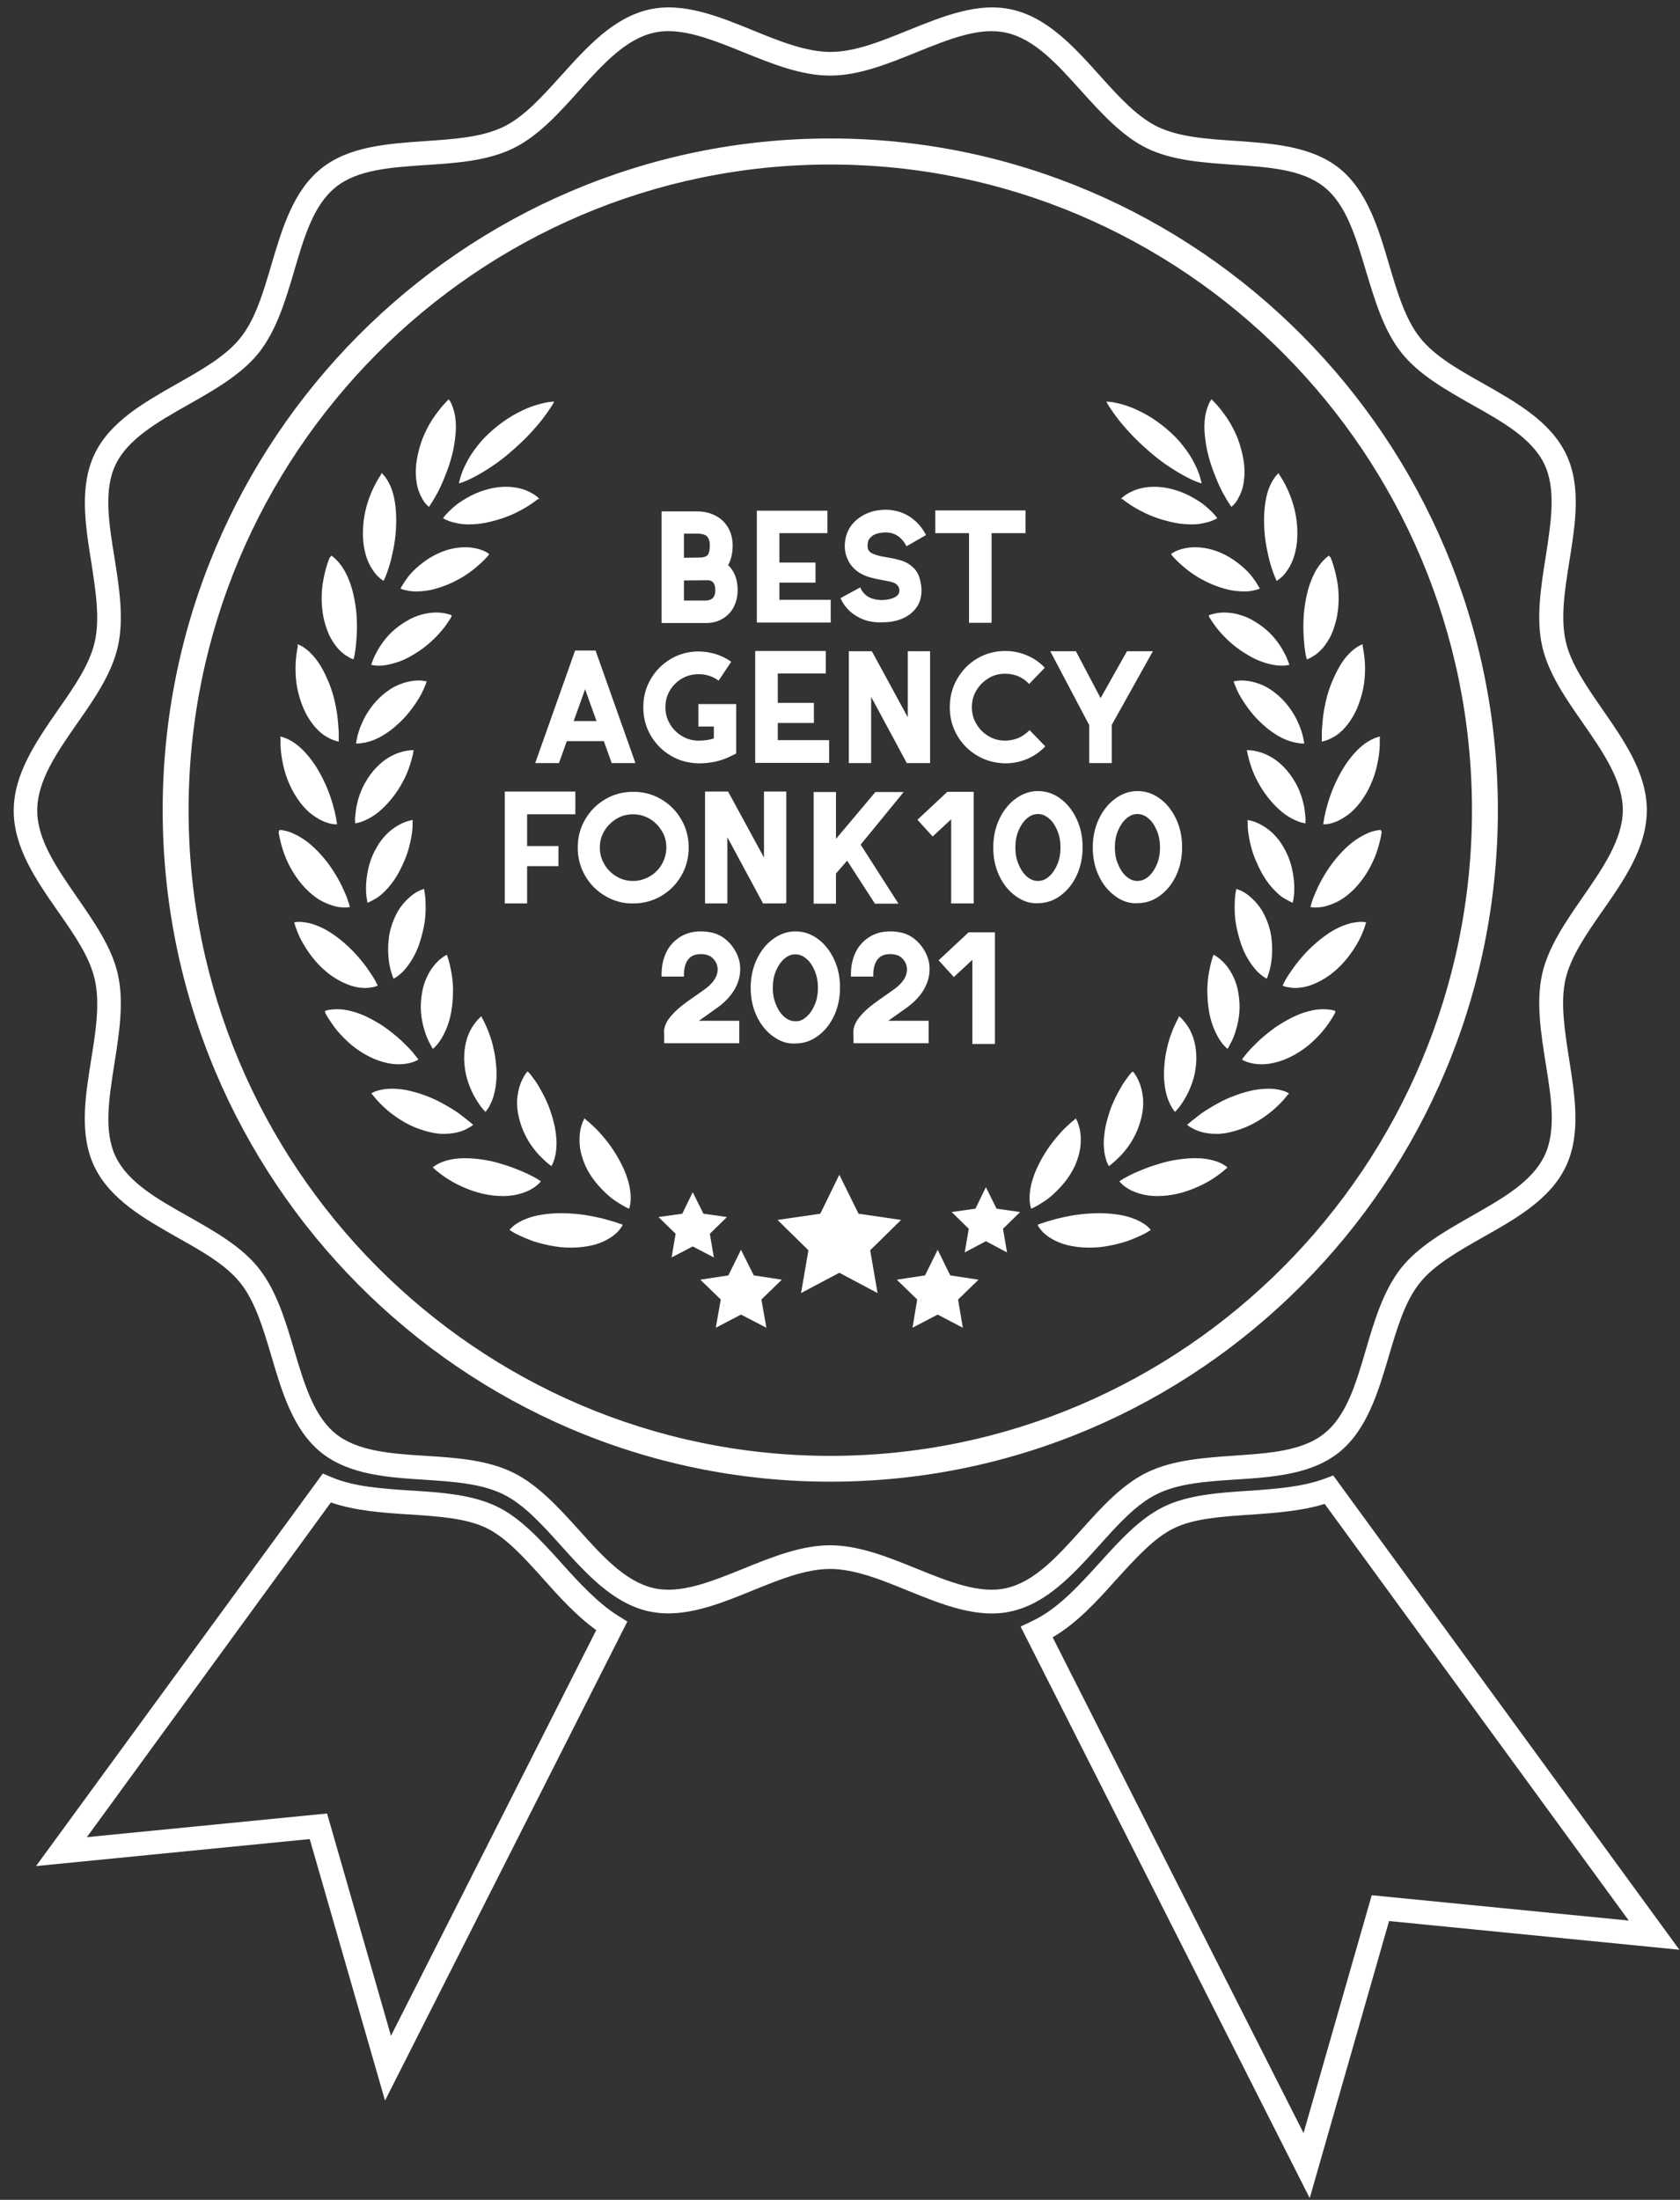 <svg xmlns="http://www.w3.org/2000/svg" width="110" height="144" viewBox="0 0 110 144" fill="none"><rect x="0" y="0" width="110" height="144" fill="#333333" stroke="none"/><path d="M85.755 143.888L66.824 106.474L67.555 106.129C69.235 105.347 70.62 103.813 71.958 102.343L71.989 102.311C73.342 100.809 74.633 99.401 76.189 98.634C77.791 97.852 79.813 97.711 81.773 97.585H81.835C83.531 97.46 85.289 97.335 86.751 96.787L87.295 96.584L109.96 127.63L90.951 125.752L85.755 143.888ZM68.924 107.178L85.351 139.632L89.815 124.062L106.646 125.721L86.735 98.446C85.211 98.916 83.562 99.025 81.944 99.15H81.866C80.062 99.275 78.195 99.385 76.858 100.042C75.566 100.668 74.384 101.983 73.124 103.36L73.093 103.391C71.895 104.737 70.558 106.223 68.924 107.178Z" fill="white"></path><path d="M25.21 137.504L20.279 120.385L2.359 122.153L21.135 96.459L21.695 96.694C23.204 97.335 25.055 97.445 26.859 97.57H26.922C28.897 97.695 30.919 97.836 32.537 98.618C34.062 99.354 35.337 100.747 36.675 102.218L36.768 102.327C37.857 103.532 39.102 104.909 40.471 105.77L41.077 106.145L25.21 137.504ZM21.415 118.711L25.599 133.263L39.039 106.709C37.717 105.754 36.55 104.455 35.602 103.391L35.508 103.282C34.279 101.92 33.113 100.637 31.853 100.027C30.515 99.37 28.633 99.26 26.813 99.135H26.75C25.039 99.025 23.266 98.9 21.664 98.352L5.688 120.26L21.415 118.711Z" fill="white"></path><path d="M43.754 105.613C43.318 105.613 42.883 105.566 42.447 105.473C40.13 104.94 38.403 103.031 36.738 101.185C35.478 99.777 34.281 98.462 32.927 97.805C31.512 97.116 29.707 96.991 27.809 96.866C25.367 96.71 22.847 96.537 21.027 95.082C19.207 93.611 18.476 91.17 17.776 88.792C17.232 86.961 16.718 85.224 15.754 84.003C14.805 82.798 13.249 81.922 11.601 80.999C9.454 79.778 7.23 78.526 6.187 76.383C5.176 74.286 5.581 71.782 5.97 69.357C6.265 67.541 6.561 65.648 6.203 64.115C5.876 62.644 4.865 61.188 3.792 59.655C2.361 57.605 0.898 55.477 0.898 53.067C0.898 50.657 2.376 48.529 3.792 46.479C4.865 44.946 5.876 43.49 6.203 42.019C6.561 40.47 6.25 38.577 5.97 36.761C5.581 34.336 5.192 31.832 6.187 29.735C7.198 27.607 9.423 26.355 11.569 25.135C13.218 24.196 14.79 23.32 15.754 22.099C16.718 20.894 17.232 19.157 17.776 17.311C18.476 14.948 19.207 12.491 21.027 11.036C22.832 9.581 25.367 9.409 27.825 9.236C29.738 9.111 31.527 8.986 32.943 8.313C34.312 7.656 35.494 6.326 36.77 4.918C38.434 3.071 40.161 1.162 42.478 0.63C44.703 0.114 47.036 1.068 49.276 1.976C50.987 2.68 52.776 3.4 54.378 3.4C55.981 3.4 57.754 2.68 59.481 1.976C61.736 1.068 64.054 0.114 66.278 0.63C68.596 1.162 70.323 3.071 71.987 4.918C73.247 6.326 74.445 7.64 75.798 8.298C77.198 8.97 79.003 9.096 80.901 9.221C83.343 9.393 85.878 9.565 87.698 11.02C89.518 12.491 90.249 14.932 90.95 17.311C91.494 19.142 92.007 20.879 92.972 22.099C93.921 23.304 95.492 24.196 97.141 25.119C99.287 26.34 101.512 27.592 102.538 29.72C103.55 31.817 103.145 34.32 102.756 36.746C102.461 38.577 102.165 40.455 102.523 42.004C102.85 43.443 103.861 44.898 104.918 46.432C106.35 48.498 107.827 50.61 107.827 53.036C107.827 55.461 106.35 57.589 104.918 59.639C103.845 61.173 102.85 62.628 102.507 64.083C102.15 65.632 102.461 67.526 102.741 69.341C103.13 71.766 103.518 74.27 102.523 76.367C101.496 78.511 99.272 79.763 97.109 80.983C95.461 81.922 93.905 82.798 92.956 83.988C91.992 85.192 91.478 86.93 90.934 88.776C90.234 91.139 89.503 93.596 87.683 95.067C85.863 96.522 83.343 96.694 80.901 96.85C78.987 96.976 77.183 97.101 75.783 97.789C74.414 98.447 73.216 99.777 71.956 101.185C70.292 103.031 68.565 104.94 66.247 105.473C64.023 105.989 61.69 105.034 59.45 104.127C57.738 103.423 55.95 102.703 54.347 102.703C52.745 102.703 50.972 103.423 49.245 104.127C47.441 104.862 45.574 105.613 43.754 105.613ZM43.754 2.038C43.427 2.038 43.101 2.07 42.789 2.148C40.954 2.57 39.461 4.213 37.889 5.966C36.583 7.421 35.23 8.923 33.581 9.721C31.901 10.535 29.863 10.676 27.903 10.801C25.585 10.958 23.407 11.098 21.976 12.257C20.529 13.415 19.907 15.527 19.254 17.765C18.694 19.658 18.103 21.63 16.952 23.085C15.801 24.525 14.027 25.526 12.316 26.496C10.294 27.639 8.381 28.734 7.572 30.408C6.778 32.051 7.121 34.211 7.494 36.495C7.805 38.467 8.132 40.501 7.712 42.348C7.307 44.116 6.172 45.759 5.052 47.355C3.698 49.296 2.438 51.127 2.438 53.051C2.438 54.976 3.714 56.807 5.052 58.747C6.156 60.343 7.307 61.986 7.712 63.755C8.132 65.585 7.805 67.635 7.494 69.607C7.136 71.892 6.778 74.067 7.572 75.71C8.381 77.4 10.309 78.495 12.347 79.637C14.058 80.608 15.816 81.593 16.952 83.033C18.103 84.488 18.694 86.46 19.254 88.353C19.923 90.591 20.545 92.704 21.992 93.862C23.423 95.004 25.601 95.16 27.903 95.301C29.878 95.426 31.916 95.567 33.596 96.397C35.23 97.195 36.583 98.697 37.889 100.136C39.461 101.889 40.954 103.532 42.789 103.955C44.532 104.361 46.538 103.548 48.669 102.687C50.521 101.936 52.45 101.154 54.347 101.154C56.245 101.154 58.174 101.936 60.025 102.687C62.156 103.548 64.163 104.361 65.905 103.955C67.741 103.532 69.234 101.889 70.805 100.136C72.112 98.681 73.465 97.179 75.114 96.381C76.794 95.567 78.832 95.426 80.807 95.286C83.109 95.129 85.287 94.988 86.718 93.83C88.165 92.672 88.787 90.56 89.441 88.322C90.001 86.413 90.592 84.457 91.743 83.002C92.894 81.562 94.652 80.576 96.347 79.606C98.385 78.448 100.298 77.368 101.123 75.663C101.916 74.02 101.574 71.86 101.201 69.576C100.89 67.604 100.563 65.57 100.983 63.723C101.387 61.971 102.523 60.328 103.627 58.731C104.918 56.869 106.256 54.945 106.256 53.02C106.256 51.095 104.918 49.17 103.627 47.308C102.523 45.728 101.387 44.085 100.983 42.332C100.563 40.486 100.89 38.452 101.201 36.48C101.558 34.195 101.901 32.036 101.123 30.393C100.314 28.703 98.401 27.623 96.363 26.481C94.652 25.511 92.878 24.509 91.743 23.069C90.592 21.614 90.016 19.642 89.441 17.749C88.772 15.511 88.15 13.399 86.703 12.241C85.256 11.083 83.078 10.942 80.776 10.786C78.816 10.645 76.778 10.52 75.098 9.706C73.465 8.908 72.112 7.406 70.805 5.966C69.234 4.213 67.756 2.57 65.905 2.148C64.163 1.741 62.156 2.555 60.025 3.415C58.174 4.166 56.245 4.949 54.347 4.949C52.45 4.949 50.521 4.166 48.669 3.415C46.927 2.711 45.263 2.038 43.754 2.038Z" fill="white"></path><path d="M54.364 9.064C30.268 9.064 10.652 28.781 10.652 53.02C10.652 77.259 30.252 96.991 54.364 96.991C78.475 96.991 98.075 77.275 98.075 53.02C98.059 28.781 78.459 9.064 54.364 9.064ZM54.364 95.301C31.201 95.301 12.348 76.336 12.348 53.036C12.348 29.736 31.201 10.77 54.364 10.77C77.526 10.77 96.379 29.72 96.379 53.036C96.379 76.336 77.526 95.301 54.364 95.301Z" fill="white"></path><path d="M48.298 38.639C48.298 39.046 48.205 39.422 48.034 39.751C47.862 40.079 47.614 40.33 47.287 40.517C46.976 40.705 46.618 40.783 46.214 40.783H43.32V33.476H45.623C46.089 33.476 46.494 33.569 46.851 33.757C47.209 33.945 47.474 34.195 47.676 34.54C47.862 34.868 47.971 35.26 47.971 35.698C47.971 36.198 47.878 36.621 47.676 36.996C48.08 37.372 48.298 37.92 48.298 38.639ZM44.782 36.511L45.903 36.496C46.12 36.48 46.276 36.417 46.354 36.308C46.431 36.198 46.478 35.995 46.478 35.682C46.478 35.478 46.431 35.291 46.322 35.15C46.229 35.009 45.98 34.931 45.623 34.931H44.782V36.511ZM46.836 38.639C46.836 38.217 46.68 37.998 46.369 37.982L44.782 37.998V39.312H46.214C46.634 39.297 46.836 39.078 46.836 38.639Z" fill="white"></path><path d="M49.57 33.429H54.175V34.9H51.032V36.824H53.397V38.139H51.032V39.266H54.392V40.752H49.555V33.429H49.57Z" fill="white"></path><path d="M56.105 40.345C55.622 40.064 55.265 39.672 55.031 39.156L56.322 38.452C56.447 38.733 56.633 38.937 56.867 39.078C57.1 39.203 57.396 39.281 57.769 39.281C58.111 39.266 58.391 39.203 58.593 39.093C58.796 38.984 58.889 38.843 58.889 38.655C58.889 38.577 58.873 38.499 58.827 38.405C58.765 38.295 58.671 38.217 58.547 38.154C58.407 38.092 58.173 38.045 57.816 37.982C57.474 37.92 57.178 37.857 56.96 37.795C56.742 37.732 56.525 37.638 56.307 37.513C55.996 37.325 55.747 37.075 55.576 36.762C55.405 36.449 55.311 36.105 55.311 35.729C55.311 35.604 55.327 35.447 55.358 35.275C55.451 34.79 55.685 34.383 56.058 34.055C56.431 33.726 56.898 33.507 57.427 33.413C57.676 33.382 57.847 33.366 57.956 33.366C58.531 33.366 59.045 33.507 59.511 33.789C59.962 34.07 60.351 34.477 60.631 35.025L59.356 35.76C59.045 35.166 58.593 34.853 57.987 34.853C57.878 34.853 57.754 34.868 57.645 34.884C57.411 34.915 57.209 34.994 57.069 35.119C56.913 35.244 56.836 35.385 56.82 35.557C56.805 35.604 56.805 35.666 56.805 35.76C56.805 35.98 56.913 36.136 57.116 36.23C57.318 36.324 57.629 36.418 58.065 36.48C58.453 36.543 58.765 36.621 59.029 36.699C59.294 36.778 59.542 36.918 59.776 37.137C60.009 37.341 60.18 37.638 60.258 38.029C60.305 38.233 60.336 38.436 60.336 38.655C60.336 39.125 60.211 39.516 59.947 39.844C59.729 40.126 59.434 40.345 59.06 40.502C58.687 40.658 58.267 40.736 57.8 40.736C57.131 40.768 56.571 40.627 56.105 40.345Z" fill="white"></path><path d="M63.447 34.9H61.238V33.413H67.149V34.9H64.925V40.768H63.447V34.9Z" fill="white"></path><path d="M37.656 42.583H38.994L41.607 49.953H40.052L39.538 48.514H37.112L36.599 49.953H35.043L37.656 42.583ZM39.056 47.199L38.31 45.118L37.563 47.199H39.056Z" fill="white"></path><path d="M43.925 49.468C43.365 49.139 42.93 48.701 42.603 48.138C42.277 47.575 42.121 46.964 42.121 46.291C42.121 45.634 42.277 45.024 42.603 44.461C42.93 43.897 43.365 43.459 43.925 43.131C44.486 42.802 45.092 42.645 45.745 42.645C46.134 42.645 46.492 42.708 46.865 42.818C47.223 42.927 47.566 43.099 47.877 43.318L47.052 44.555C46.663 44.273 46.243 44.132 45.745 44.132C45.357 44.132 44.983 44.226 44.657 44.414C44.33 44.602 44.066 44.867 43.863 45.196C43.661 45.525 43.568 45.9 43.568 46.291C43.568 46.683 43.661 47.058 43.863 47.387C44.05 47.715 44.314 47.981 44.657 48.185C44.983 48.388 45.357 48.482 45.745 48.482C46.119 48.482 46.446 48.435 46.741 48.341V47.559H45.73V46.088H48.203V49.327L47.783 49.531C47.177 49.828 46.492 49.969 45.745 49.969C45.077 49.953 44.47 49.797 43.925 49.468Z" fill="white"></path><path d="M49.465 42.614H54.069V44.085H50.927V46.01H53.291V47.324H50.927V48.451H54.287V49.938H49.449V42.614H49.465Z" fill="white"></path><path d="M55.578 42.63H57.087L59.436 46.949V42.63H60.898V49.953H59.374L57.04 45.619V49.953H55.578V42.63Z" fill="white"></path><path d="M63.992 49.468C63.432 49.139 62.996 48.701 62.67 48.138C62.343 47.575 62.188 46.964 62.188 46.292C62.188 45.634 62.343 45.008 62.67 44.445C62.996 43.882 63.432 43.428 63.992 43.099C64.552 42.771 65.159 42.614 65.828 42.614C66.31 42.614 66.776 42.708 67.228 42.896C67.679 43.084 68.067 43.35 68.41 43.71L67.383 44.774C67.181 44.555 66.963 44.398 66.683 44.273C66.419 44.163 66.123 44.101 65.812 44.101C65.423 44.101 65.05 44.195 64.723 44.398C64.396 44.602 64.132 44.852 63.93 45.196C63.727 45.525 63.634 45.9 63.634 46.292C63.634 46.683 63.727 47.058 63.93 47.387C64.116 47.716 64.381 47.982 64.723 48.185C65.05 48.388 65.423 48.482 65.812 48.482C66.108 48.482 66.403 48.42 66.683 48.31C66.963 48.185 67.196 48.013 67.414 47.794L68.441 48.858C68.099 49.218 67.694 49.499 67.243 49.687C66.792 49.875 66.31 49.969 65.828 49.969C65.159 49.953 64.552 49.797 63.992 49.468Z" fill="white"></path><path d="M71.301 47.434L68.766 42.63H70.446L72.063 45.697L73.79 42.63H75.486L72.794 47.45V49.953H71.317V47.434H71.301Z" fill="white"></path><path d="M33.051 51.815H37.671V53.302H34.513V55.383H36.566V56.698H34.513V59.139H33.051V51.815Z" fill="white"></path><path d="M39.633 58.654C39.073 58.325 38.637 57.887 38.31 57.324C37.984 56.76 37.828 56.15 37.828 55.477C37.828 54.82 37.984 54.21 38.31 53.646C38.637 53.083 39.073 52.645 39.633 52.316C40.193 51.987 40.799 51.831 41.468 51.831C42.121 51.831 42.728 51.987 43.288 52.316C43.848 52.645 44.284 53.083 44.61 53.646C44.937 54.21 45.093 54.82 45.093 55.477C45.093 56.134 44.937 56.76 44.61 57.324C44.284 57.887 43.848 58.325 43.288 58.654C42.728 58.982 42.121 59.139 41.468 59.139C40.799 59.154 40.193 58.982 39.633 58.654ZM42.541 57.37C42.868 57.183 43.133 56.917 43.335 56.572C43.522 56.244 43.63 55.868 43.63 55.477C43.63 55.086 43.537 54.726 43.335 54.397C43.133 54.069 42.884 53.803 42.541 53.599C42.215 53.411 41.842 53.302 41.453 53.302C41.064 53.302 40.69 53.396 40.364 53.599C40.037 53.803 39.773 54.053 39.57 54.397C39.368 54.726 39.275 55.086 39.275 55.477C39.275 55.868 39.368 56.244 39.57 56.572C39.757 56.901 40.022 57.167 40.364 57.37C40.69 57.574 41.064 57.668 41.453 57.668C41.842 57.668 42.215 57.558 42.541 57.37Z" fill="white"></path><path d="M46.164 51.815H47.673L50.022 56.134V51.815H51.484V59.092L51.375 59.139H49.96L47.626 54.804V59.139H46.164V51.815Z" fill="white"></path><path d="M55.467 56.338L54.736 57.183V59.154H53.273V51.847H54.736V54.914L57.318 51.847H59.169L56.353 55.289L58.827 59.154H57.287L55.467 56.338Z" fill="white"></path><path d="M62.279 53.631L61.066 54.757L60.07 53.662L62.03 51.831H63.757V59.139H62.279V53.631Z" fill="white"></path><path d="M63.666 62.832L62.453 63.958L61.457 62.863L63.417 61.032H65.144V68.34H63.666V62.832Z" fill="white"></path><path d="M66.497 58.654C66.046 58.325 65.689 57.887 65.424 57.324C65.16 56.76 65.035 56.15 65.035 55.477C65.035 54.82 65.16 54.194 65.424 53.631C65.689 53.067 66.046 52.614 66.497 52.285C66.948 51.956 67.431 51.784 67.96 51.784C68.489 51.784 68.971 51.941 69.422 52.269C69.873 52.598 70.231 53.052 70.495 53.615C70.76 54.178 70.884 54.789 70.884 55.462C70.884 56.119 70.76 56.745 70.495 57.308C70.231 57.871 69.873 58.309 69.422 58.638C68.971 58.967 68.489 59.123 67.944 59.123C67.431 59.154 66.948 58.982 66.497 58.654ZM68.691 57.371C68.924 57.167 69.095 56.901 69.235 56.572C69.375 56.244 69.437 55.868 69.437 55.477C69.437 55.086 69.375 54.726 69.235 54.382C69.095 54.053 68.924 53.772 68.691 53.584C68.457 53.38 68.224 53.286 67.96 53.286C67.695 53.286 67.462 53.38 67.228 53.584C66.995 53.787 66.824 54.053 66.684 54.382C66.544 54.71 66.482 55.086 66.482 55.477C66.482 55.868 66.544 56.228 66.684 56.557C66.824 56.901 66.995 57.167 67.228 57.371C67.462 57.574 67.695 57.668 67.96 57.668C68.224 57.668 68.473 57.574 68.691 57.371Z" fill="white"></path><path d="M73.013 58.654C72.562 58.325 72.204 57.887 71.94 57.324C71.675 56.76 71.551 56.15 71.551 55.477C71.551 54.82 71.675 54.194 71.94 53.631C72.204 53.067 72.562 52.614 73.013 52.285C73.464 51.956 73.946 51.784 74.475 51.784C75.004 51.784 75.486 51.941 75.937 52.269C76.389 52.598 76.746 53.052 77.011 53.615C77.275 54.178 77.4 54.789 77.4 55.462C77.4 56.119 77.275 56.745 77.011 57.308C76.746 57.871 76.389 58.309 75.937 58.638C75.486 58.967 75.004 59.123 74.46 59.123C73.946 59.154 73.449 58.982 73.013 58.654ZM75.206 57.371C75.44 57.167 75.611 56.901 75.751 56.572C75.891 56.244 75.953 55.868 75.953 55.477C75.953 55.086 75.891 54.726 75.751 54.382C75.611 54.053 75.44 53.772 75.206 53.584C74.973 53.38 74.74 53.286 74.475 53.286C74.211 53.286 73.977 53.38 73.744 53.584C73.511 53.787 73.34 54.053 73.2 54.382C73.06 54.71 72.997 55.086 72.997 55.477C72.997 55.868 73.06 56.228 73.2 56.557C73.34 56.901 73.511 57.167 73.744 57.371C73.977 57.574 74.211 57.668 74.475 57.668C74.74 57.668 74.973 57.574 75.206 57.371Z" fill="white"></path><path d="M43.474 67.588C43.474 67.306 43.567 67.025 43.754 66.743C43.941 66.477 44.205 66.195 44.563 65.898C44.921 65.616 45.403 65.272 45.994 64.865C46.321 64.646 46.569 64.427 46.741 64.177C46.912 63.942 46.989 63.691 46.989 63.457C46.989 63.253 46.927 63.05 46.787 62.862C46.647 62.674 46.492 62.565 46.321 62.518C46.165 62.471 46.01 62.455 45.885 62.455C45.621 62.455 45.387 62.518 45.201 62.659C44.905 62.909 44.765 63.332 44.781 63.926H43.318C43.303 63.394 43.381 62.925 43.552 62.502C43.723 62.08 43.972 61.751 44.314 61.485C44.532 61.313 44.781 61.172 45.045 61.094C45.325 61 45.605 60.969 45.901 60.969C46.165 60.969 46.414 61 46.678 61.063C47.114 61.172 47.487 61.422 47.814 61.782C48.141 62.158 48.343 62.565 48.436 63.034C48.452 63.16 48.467 63.3 48.467 63.425C48.467 63.926 48.327 64.396 48.047 64.85C47.767 65.303 47.347 65.71 46.818 66.07C46.601 66.227 46.243 66.477 45.761 66.821H48.405V68.292H43.489V67.588H43.474Z" fill="white"></path><path d="M50.615 67.838C50.163 67.51 49.806 67.072 49.541 66.508C49.277 65.945 49.152 65.335 49.152 64.662C49.152 64.004 49.277 63.379 49.541 62.815C49.806 62.252 50.163 61.798 50.615 61.469C51.066 61.141 51.548 60.969 52.077 60.969C52.606 60.969 53.088 61.125 53.539 61.454C53.99 61.782 54.348 62.236 54.612 62.8C54.877 63.363 55.001 63.973 55.001 64.646C55.001 65.303 54.877 65.929 54.612 66.493C54.348 67.056 53.99 67.494 53.539 67.823C53.088 68.151 52.606 68.308 52.061 68.308C51.548 68.339 51.066 68.167 50.615 67.838ZM52.808 66.555C53.041 66.352 53.212 66.086 53.352 65.757C53.492 65.428 53.555 65.053 53.555 64.662C53.555 64.27 53.492 63.911 53.352 63.566C53.212 63.238 53.041 62.956 52.808 62.768C52.575 62.565 52.341 62.471 52.077 62.471C51.812 62.471 51.579 62.565 51.346 62.768C51.112 62.972 50.941 63.238 50.801 63.566C50.661 63.895 50.599 64.27 50.599 64.662C50.599 65.053 50.661 65.413 50.801 65.741C50.941 66.086 51.112 66.352 51.346 66.555C51.579 66.759 51.812 66.852 52.077 66.852C52.341 66.868 52.59 66.759 52.808 66.555Z" fill="white"></path><path d="M55.872 67.588C55.872 67.306 55.966 67.025 56.152 66.743C56.339 66.477 56.603 66.195 56.961 65.898C57.319 65.616 57.801 65.272 58.392 64.865C58.719 64.646 58.968 64.427 59.139 64.177C59.31 63.942 59.388 63.691 59.388 63.457C59.388 63.253 59.326 63.05 59.186 62.862C59.046 62.674 58.89 62.565 58.719 62.518C58.563 62.471 58.408 62.455 58.283 62.455C58.019 62.455 57.786 62.518 57.599 62.659C57.303 62.909 57.163 63.332 57.179 63.926H55.717C55.701 63.394 55.779 62.925 55.95 62.502C56.121 62.08 56.37 61.751 56.712 61.485C56.93 61.313 57.179 61.172 57.444 61.094C57.724 61 58.004 60.969 58.299 60.969C58.563 60.969 58.812 61 59.077 61.063C59.512 61.172 59.886 61.422 60.212 61.782C60.539 62.158 60.741 62.565 60.835 63.034C60.85 63.16 60.866 63.3 60.866 63.425C60.866 63.926 60.726 64.396 60.446 64.85C60.166 65.303 59.746 65.71 59.217 66.07C58.999 66.227 58.641 66.477 58.159 66.821H60.803V68.292H55.888L55.872 67.588Z" fill="white"></path><path d="M36.289 26.293C36.289 26.293 36.242 26.293 36.18 26.293C36.117 26.309 36.009 26.309 35.884 26.324C35.635 26.371 35.277 26.449 34.873 26.59C34.469 26.731 34.033 26.934 33.597 27.185C33.162 27.435 32.726 27.748 32.322 28.093C31.917 28.437 31.544 28.812 31.249 29.203C30.937 29.595 30.689 29.986 30.517 30.346C30.424 30.518 30.346 30.69 30.284 30.847C30.222 31.003 30.175 31.144 30.144 31.253C30.113 31.363 30.097 31.473 30.066 31.535C30.051 31.598 30.051 31.645 30.051 31.645C30.051 31.645 30.082 31.629 30.144 31.613C30.206 31.598 30.3 31.566 30.409 31.519C30.517 31.473 30.657 31.426 30.797 31.347C30.937 31.285 31.109 31.191 31.28 31.097C31.622 30.909 31.995 30.674 32.384 30.408C32.773 30.142 33.162 29.829 33.535 29.501C33.909 29.172 34.282 28.828 34.609 28.484C34.935 28.14 35.246 27.779 35.495 27.467C35.744 27.138 35.946 26.856 36.086 26.637C36.149 26.528 36.211 26.434 36.242 26.371C36.273 26.324 36.289 26.293 36.289 26.293Z" fill="white"></path><path d="M35.308 32.646C35.308 32.646 35.292 32.63 35.246 32.584C35.199 32.552 35.152 32.505 35.075 32.443C34.919 32.333 34.701 32.208 34.437 32.098C34.172 31.989 33.83 31.911 33.472 31.879C33.114 31.848 32.71 31.864 32.306 31.942C31.901 32.02 31.497 32.145 31.108 32.318C30.719 32.49 30.361 32.709 30.035 32.928C29.879 33.037 29.739 33.163 29.614 33.272C29.49 33.382 29.381 33.491 29.288 33.585C29.195 33.679 29.132 33.757 29.086 33.82C29.039 33.882 29.008 33.914 29.008 33.914C29.008 33.914 29.039 33.929 29.07 33.961C29.117 33.976 29.179 34.023 29.272 34.054C29.35 34.086 29.459 34.133 29.568 34.164C29.692 34.195 29.817 34.227 29.957 34.258C30.252 34.321 30.579 34.336 30.937 34.321C31.294 34.305 31.683 34.258 32.057 34.164C32.446 34.07 32.834 33.961 33.192 33.82C33.566 33.679 33.908 33.507 34.219 33.335C34.53 33.163 34.794 32.99 34.981 32.85C35.075 32.787 35.152 32.724 35.199 32.677C35.277 32.677 35.308 32.646 35.308 32.646Z" fill="white"></path><path d="M29.38 26.137C29.38 26.137 29.396 26.152 29.427 26.199C29.458 26.246 29.505 26.309 29.536 26.387C29.613 26.559 29.707 26.794 29.769 27.091C29.831 27.389 29.862 27.748 29.847 28.14C29.831 28.531 29.769 28.969 29.691 29.392C29.598 29.83 29.473 30.268 29.318 30.706C29.162 31.128 28.991 31.551 28.82 31.911C28.727 32.099 28.649 32.271 28.556 32.412C28.478 32.568 28.384 32.709 28.322 32.819C28.26 32.928 28.182 33.022 28.151 33.084C28.105 33.147 28.089 33.178 28.089 33.178C28.089 33.178 28.058 33.163 28.027 33.131C27.996 33.1 27.933 33.038 27.871 32.975C27.809 32.897 27.747 32.819 27.684 32.709C27.622 32.599 27.56 32.474 27.498 32.349C27.373 32.067 27.28 31.739 27.249 31.348C27.202 30.956 27.218 30.534 27.296 30.08C27.373 29.626 27.498 29.157 27.669 28.703C27.856 28.249 28.073 27.811 28.322 27.436C28.571 27.06 28.836 26.731 29.038 26.497C29.131 26.387 29.24 26.293 29.287 26.231C29.349 26.168 29.38 26.137 29.38 26.137Z" fill="white"></path><path d="M32.025 36.26C32.025 36.26 31.994 36.245 31.963 36.214C31.916 36.198 31.854 36.151 31.776 36.104C31.605 36.026 31.372 35.932 31.091 35.885C30.811 35.822 30.469 35.807 30.127 35.838C29.769 35.869 29.396 35.947 29.023 36.088C28.649 36.229 28.276 36.417 27.934 36.652C27.591 36.886 27.28 37.152 27.016 37.418C26.892 37.559 26.767 37.684 26.674 37.825C26.58 37.95 26.487 38.076 26.425 38.185C26.363 38.295 26.3 38.389 26.269 38.435C26.238 38.498 26.223 38.529 26.223 38.529C26.223 38.529 26.254 38.545 26.3 38.561C26.347 38.576 26.425 38.608 26.503 38.623C26.596 38.639 26.705 38.67 26.814 38.686C26.938 38.702 27.063 38.717 27.218 38.717C27.514 38.717 27.84 38.686 28.183 38.623C28.525 38.545 28.898 38.435 29.24 38.295C29.598 38.154 29.956 37.966 30.283 37.778C30.609 37.575 30.92 37.356 31.169 37.137C31.434 36.918 31.651 36.714 31.807 36.542C31.885 36.464 31.947 36.386 31.994 36.339C32.009 36.292 32.025 36.26 32.025 36.26Z" fill="white"></path><path d="M24.994 30.972C24.994 30.972 25.026 30.987 25.057 31.034C25.088 31.066 25.15 31.128 25.197 31.191C25.306 31.332 25.446 31.551 25.57 31.832C25.695 32.114 25.788 32.458 25.85 32.834C25.912 33.209 25.943 33.632 25.943 34.07C25.943 34.508 25.912 34.962 25.85 35.4C25.788 35.838 25.695 36.261 25.601 36.652C25.555 36.84 25.492 37.028 25.446 37.184C25.399 37.34 25.337 37.497 25.29 37.622C25.243 37.747 25.197 37.841 25.166 37.919C25.134 37.982 25.119 38.029 25.119 38.029C25.119 38.029 25.088 38.013 25.057 37.982C25.01 37.951 24.948 37.919 24.886 37.857C24.808 37.794 24.73 37.716 24.652 37.638C24.575 37.544 24.481 37.434 24.403 37.309C24.232 37.059 24.077 36.746 23.968 36.386C23.859 36.026 23.781 35.603 23.766 35.15C23.75 34.696 23.781 34.227 23.859 33.773C23.937 33.303 24.077 32.849 24.232 32.443C24.388 32.036 24.575 31.676 24.73 31.41C24.808 31.285 24.87 31.175 24.917 31.113C24.963 31.019 24.994 30.972 24.994 30.972Z" fill="white"></path><path d="M29.582 40.283C29.582 40.283 29.551 40.268 29.504 40.252C29.457 40.236 29.38 40.205 29.302 40.19C29.131 40.143 28.882 40.096 28.586 40.096C28.306 40.096 27.98 40.127 27.637 40.221C27.295 40.315 26.938 40.456 26.611 40.659C26.269 40.862 25.942 41.097 25.646 41.379C25.351 41.66 25.102 41.974 24.9 42.286C24.791 42.443 24.713 42.599 24.635 42.74C24.558 42.881 24.495 43.006 24.449 43.131C24.402 43.241 24.371 43.35 24.34 43.413C24.309 43.476 24.309 43.523 24.309 43.523C24.309 43.523 24.34 43.538 24.386 43.538C24.433 43.538 24.511 43.554 24.604 43.57C24.698 43.57 24.806 43.585 24.931 43.57C25.055 43.57 25.18 43.554 25.335 43.523C25.615 43.476 25.942 43.382 26.269 43.257C26.595 43.131 26.922 42.944 27.249 42.74C27.575 42.537 27.886 42.302 28.166 42.052C28.446 41.801 28.711 41.535 28.913 41.285C29.131 41.035 29.302 40.784 29.411 40.612C29.473 40.518 29.52 40.44 29.551 40.393C29.551 40.315 29.582 40.283 29.582 40.283Z" fill="white"></path><path d="M21.696 36.371C21.696 36.371 21.727 36.387 21.759 36.418C21.805 36.449 21.867 36.496 21.93 36.559C22.07 36.684 22.241 36.872 22.412 37.122C22.583 37.373 22.739 37.685 22.879 38.045C23.019 38.405 23.128 38.812 23.205 39.219C23.283 39.642 23.345 40.08 23.361 40.518C23.376 40.956 23.376 41.379 23.345 41.77C23.33 41.958 23.314 42.145 23.299 42.317C23.283 42.489 23.252 42.63 23.236 42.755C23.221 42.881 23.19 42.99 23.174 43.053C23.159 43.131 23.143 43.162 23.143 43.162C23.143 43.162 23.112 43.147 23.065 43.131C23.019 43.115 22.941 43.084 22.863 43.037C22.785 42.99 22.692 42.928 22.583 42.865C22.49 42.787 22.381 42.709 22.272 42.599C22.054 42.396 21.852 42.114 21.665 41.785C21.479 41.457 21.339 41.05 21.23 40.627C21.121 40.205 21.074 39.735 21.059 39.266C21.059 38.797 21.09 38.327 21.183 37.905C21.261 37.482 21.37 37.107 21.463 36.825C21.51 36.684 21.556 36.575 21.587 36.496C21.681 36.418 21.696 36.371 21.696 36.371Z" fill="white"></path><path d="M27.933 44.601C27.933 44.601 27.901 44.586 27.855 44.586C27.808 44.586 27.73 44.57 27.637 44.554C27.45 44.539 27.201 44.539 26.921 44.586C26.641 44.633 26.33 44.726 26.004 44.867C25.692 45.008 25.366 45.227 25.07 45.477C24.775 45.728 24.495 46.025 24.261 46.354C24.028 46.682 23.826 47.027 23.686 47.371C23.608 47.543 23.546 47.7 23.499 47.856C23.453 48.013 23.406 48.153 23.39 48.263C23.359 48.388 23.344 48.482 23.328 48.56C23.312 48.623 23.312 48.67 23.312 48.67C23.312 48.67 23.344 48.67 23.39 48.67C23.437 48.67 23.515 48.67 23.608 48.654C23.701 48.638 23.81 48.623 23.919 48.607C24.044 48.576 24.168 48.545 24.308 48.498C24.588 48.404 24.884 48.263 25.179 48.075C25.475 47.887 25.77 47.668 26.05 47.402C26.33 47.152 26.595 46.87 26.828 46.573C27.061 46.276 27.264 45.978 27.435 45.697C27.606 45.415 27.73 45.149 27.808 44.946C27.855 44.852 27.886 44.758 27.901 44.711C27.917 44.648 27.933 44.601 27.933 44.601Z" fill="white"></path><path d="M19.488 42.176C19.488 42.176 19.519 42.191 19.565 42.207C19.612 42.238 19.69 42.254 19.768 42.301C19.923 42.395 20.141 42.551 20.343 42.755C20.561 42.974 20.779 43.24 20.981 43.569C21.183 43.897 21.354 44.273 21.525 44.664C21.681 45.055 21.821 45.477 21.914 45.9C22.008 46.322 22.085 46.745 22.116 47.121C22.132 47.308 22.148 47.496 22.163 47.668C22.179 47.84 22.179 47.981 22.179 48.122C22.179 48.247 22.179 48.357 22.179 48.435C22.179 48.513 22.179 48.545 22.179 48.545C22.179 48.545 22.148 48.545 22.101 48.529C22.054 48.513 21.977 48.498 21.883 48.466C21.79 48.435 21.697 48.388 21.588 48.341C21.479 48.279 21.354 48.216 21.23 48.138C20.981 47.966 20.732 47.731 20.499 47.434C20.265 47.136 20.048 46.776 19.877 46.385C19.705 45.978 19.565 45.54 19.472 45.086C19.379 44.633 19.348 44.163 19.348 43.741C19.348 43.318 19.394 42.927 19.441 42.645C19.456 42.504 19.488 42.379 19.503 42.301C19.472 42.223 19.488 42.176 19.488 42.176Z" fill="white"></path><path d="M27.095 49.107C27.095 49.107 27.064 49.107 27.017 49.107C26.971 49.107 26.893 49.107 26.8 49.123C26.613 49.139 26.38 49.186 26.1 49.28C25.835 49.373 25.54 49.514 25.244 49.718C24.964 49.921 24.684 50.172 24.435 50.469C24.186 50.766 23.969 51.11 23.782 51.47C23.611 51.83 23.471 52.206 23.393 52.566C23.346 52.738 23.315 52.91 23.3 53.066C23.284 53.223 23.269 53.364 23.253 53.489C23.238 53.614 23.253 53.724 23.253 53.786C23.253 53.849 23.253 53.896 23.253 53.896C23.253 53.896 23.284 53.896 23.331 53.88C23.378 53.864 23.455 53.864 23.549 53.833C23.642 53.802 23.735 53.771 23.844 53.724C23.953 53.677 24.078 53.614 24.202 53.551C24.451 53.411 24.731 53.223 24.98 52.988C25.244 52.753 25.493 52.472 25.726 52.175C25.96 51.877 26.177 51.548 26.349 51.22C26.535 50.891 26.675 50.563 26.784 50.25C26.893 49.937 26.971 49.655 27.017 49.452C27.049 49.342 27.049 49.264 27.064 49.201C27.08 49.154 27.095 49.107 27.095 49.107Z" fill="white"></path><path d="M18.352 48.216C18.352 48.216 18.383 48.216 18.429 48.231C18.476 48.247 18.554 48.263 18.632 48.294C18.803 48.357 19.036 48.466 19.285 48.638C19.534 48.81 19.798 49.045 20.047 49.327C20.296 49.608 20.545 49.937 20.763 50.297C20.98 50.657 21.183 51.048 21.354 51.439C21.525 51.831 21.665 52.237 21.774 52.597C21.82 52.785 21.867 52.957 21.914 53.114C21.945 53.27 21.976 53.427 22.007 53.552C22.023 53.677 22.038 53.787 22.054 53.849C22.069 53.927 22.069 53.959 22.069 53.959C22.069 53.959 22.038 53.959 21.992 53.959C21.945 53.959 21.867 53.959 21.774 53.943C21.68 53.927 21.572 53.912 21.463 53.865C21.338 53.834 21.214 53.787 21.089 53.724C20.825 53.599 20.529 53.411 20.249 53.176C19.969 52.926 19.689 52.613 19.456 52.253C19.207 51.893 19.005 51.486 18.834 51.048C18.663 50.626 18.554 50.172 18.476 49.749C18.398 49.327 18.367 48.951 18.367 48.654C18.367 48.513 18.367 48.388 18.367 48.31C18.352 48.263 18.352 48.216 18.352 48.216Z" fill="white"></path><path d="M27.029 53.678C27.029 53.678 26.998 53.678 26.951 53.693C26.905 53.709 26.827 53.709 26.734 53.74C26.563 53.787 26.329 53.881 26.08 54.022C25.831 54.163 25.567 54.351 25.318 54.601C25.069 54.851 24.836 55.149 24.649 55.493C24.447 55.837 24.291 56.213 24.183 56.588C24.074 56.98 24.012 57.371 23.98 57.746C23.965 57.934 23.965 58.106 23.965 58.263C23.965 58.419 23.98 58.56 23.996 58.685C24.012 58.81 24.027 58.904 24.043 58.983C24.058 59.045 24.058 59.092 24.058 59.092C24.058 59.092 24.089 59.092 24.136 59.061C24.183 59.045 24.26 59.014 24.338 58.967C24.416 58.92 24.509 58.873 24.618 58.81C24.727 58.748 24.836 58.669 24.945 58.576C25.163 58.388 25.396 58.153 25.614 57.871C25.831 57.59 26.034 57.277 26.205 56.932C26.376 56.588 26.532 56.244 26.656 55.884C26.78 55.524 26.858 55.18 26.92 54.851C26.983 54.523 27.014 54.241 27.014 54.022C27.014 53.913 27.014 53.819 27.014 53.772C27.029 53.709 27.029 53.678 27.029 53.678Z" fill="white"></path><path d="M18.289 54.335C18.289 54.335 18.32 54.335 18.367 54.335C18.413 54.335 18.491 54.335 18.584 54.366C18.771 54.398 19.02 54.46 19.284 54.601C19.564 54.726 19.86 54.914 20.155 55.133C20.451 55.368 20.747 55.649 21.027 55.962C21.307 56.275 21.571 56.62 21.804 56.98C22.038 57.339 22.24 57.699 22.411 58.059C22.489 58.231 22.567 58.404 22.629 58.544C22.691 58.701 22.753 58.842 22.784 58.967C22.831 59.092 22.862 59.186 22.878 59.264C22.893 59.327 22.909 59.374 22.909 59.374C22.909 59.374 22.878 59.374 22.831 59.389C22.784 59.389 22.707 59.405 22.613 59.405C22.52 59.405 22.411 59.405 22.287 59.389C22.162 59.374 22.038 59.358 21.882 59.311C21.602 59.233 21.276 59.108 20.949 58.92C20.622 58.732 20.311 58.466 20 58.153C19.704 57.84 19.424 57.48 19.175 57.073C18.942 56.682 18.74 56.26 18.6 55.868C18.46 55.477 18.367 55.102 18.304 54.82C18.273 54.679 18.258 54.554 18.242 54.476C18.289 54.382 18.289 54.335 18.289 54.335Z" fill="white"></path><path d="M27.761 58.185C27.761 58.185 27.73 58.185 27.683 58.216C27.637 58.231 27.559 58.263 27.481 58.294C27.31 58.372 27.092 58.498 26.875 58.685C26.657 58.873 26.424 59.108 26.221 59.389C26.019 59.671 25.848 60.015 25.708 60.391C25.568 60.767 25.475 61.158 25.444 61.565C25.397 61.971 25.412 62.378 25.444 62.738C25.459 62.926 25.49 63.098 25.521 63.255C25.552 63.411 25.584 63.552 25.63 63.677C25.661 63.787 25.708 63.896 25.724 63.959C25.755 64.021 25.77 64.068 25.77 64.068C25.77 64.068 25.801 64.053 25.848 64.021C25.895 63.99 25.957 63.959 26.035 63.896C26.112 63.849 26.19 63.771 26.284 63.693C26.377 63.614 26.47 63.505 26.564 63.395C26.75 63.176 26.937 62.895 27.108 62.582C27.279 62.269 27.419 61.925 27.528 61.549C27.637 61.189 27.73 60.813 27.792 60.438C27.855 60.062 27.87 59.702 27.87 59.374C27.87 59.045 27.855 58.748 27.823 58.544C27.808 58.435 27.792 58.341 27.777 58.294C27.777 58.216 27.761 58.185 27.761 58.185Z" fill="white"></path><path d="M19.27 60.375C19.27 60.375 19.301 60.375 19.347 60.359C19.394 60.359 19.472 60.344 19.565 60.344C19.752 60.344 20.001 60.375 20.296 60.438C20.592 60.516 20.903 60.641 21.245 60.813C21.572 60.985 21.914 61.22 22.256 61.486C22.583 61.752 22.91 62.049 23.205 62.362C23.501 62.675 23.765 63.004 23.998 63.317C24.107 63.473 24.216 63.63 24.309 63.771C24.403 63.911 24.481 64.037 24.543 64.146C24.605 64.256 24.652 64.35 24.683 64.412C24.714 64.475 24.73 64.522 24.73 64.522C24.73 64.522 24.698 64.537 24.652 64.553C24.605 64.569 24.527 64.6 24.434 64.616C24.341 64.631 24.232 64.647 24.107 64.663C23.983 64.678 23.843 64.678 23.703 64.663C23.407 64.647 23.065 64.569 22.723 64.428C22.365 64.287 22.007 64.084 21.649 63.833C21.292 63.567 20.965 63.27 20.654 62.91C20.358 62.566 20.094 62.19 19.876 61.815C19.658 61.455 19.503 61.095 19.41 60.829C19.363 60.704 19.316 60.578 19.301 60.5C19.285 60.422 19.27 60.375 19.27 60.375Z" fill="white"></path><path d="M29.259 62.503C29.259 62.503 29.227 62.519 29.181 62.534C29.134 62.566 29.072 62.597 28.994 62.659C28.838 62.769 28.652 62.925 28.465 63.145C28.279 63.364 28.092 63.645 27.952 63.958C27.796 64.271 27.687 64.647 27.625 65.038C27.563 65.429 27.532 65.836 27.563 66.243C27.594 66.65 27.672 67.056 27.781 67.401C27.827 67.573 27.89 67.745 27.952 67.901C28.014 68.058 28.076 68.183 28.139 68.293C28.201 68.402 28.247 68.496 28.279 68.559C28.31 68.621 28.341 68.653 28.341 68.653C28.341 68.653 28.372 68.637 28.403 68.606C28.434 68.574 28.496 68.528 28.558 68.449C28.621 68.387 28.698 68.293 28.761 68.199C28.838 68.105 28.901 67.98 28.979 67.855C29.119 67.604 29.259 67.291 29.367 66.963C29.476 66.618 29.554 66.258 29.601 65.867C29.647 65.492 29.663 65.1 29.663 64.709C29.647 64.334 29.616 63.958 29.554 63.645C29.492 63.317 29.43 63.035 29.367 62.831C29.336 62.722 29.305 62.644 29.29 62.581C29.274 62.534 29.259 62.503 29.259 62.503Z" fill="white"></path><path d="M21.277 66.18C21.277 66.18 21.308 66.165 21.355 66.149C21.402 66.133 21.48 66.118 21.573 66.102C21.76 66.071 22.009 66.055 22.304 66.071C22.6 66.086 22.942 66.165 23.3 66.274C23.657 66.384 24.031 66.556 24.404 66.759C24.777 66.963 25.151 67.197 25.493 67.463C25.835 67.729 26.162 67.995 26.442 68.277C26.582 68.418 26.706 68.543 26.831 68.668C26.94 68.793 27.049 68.903 27.126 69.012C27.204 69.106 27.282 69.2 27.328 69.263C27.375 69.325 27.391 69.357 27.391 69.357C27.391 69.357 27.36 69.372 27.313 69.404C27.266 69.419 27.204 69.466 27.111 69.498C27.017 69.529 26.924 69.56 26.8 69.591C26.675 69.623 26.551 69.638 26.395 69.654C26.1 69.685 25.757 69.67 25.384 69.591C25.011 69.513 24.622 69.388 24.217 69.185C23.828 68.997 23.44 68.746 23.066 68.449C22.709 68.152 22.382 67.823 22.102 67.495C21.822 67.166 21.62 66.837 21.464 66.603C21.386 66.477 21.34 66.368 21.293 66.305C21.293 66.227 21.277 66.18 21.277 66.18Z" fill="white"></path><path d="M31.526 66.524C31.526 66.524 31.495 66.54 31.464 66.571C31.433 66.603 31.371 66.65 31.308 66.728C31.184 66.853 31.028 67.056 30.873 67.307C30.733 67.557 30.593 67.87 30.515 68.214C30.422 68.559 30.391 68.95 30.391 69.341C30.406 69.732 30.453 70.155 30.562 70.546C30.671 70.937 30.826 71.328 30.997 71.657C31.091 71.829 31.184 71.986 31.262 72.111C31.355 72.252 31.433 72.377 31.511 72.471C31.588 72.565 31.666 72.659 31.713 72.705C31.759 72.752 31.791 72.784 31.791 72.784C31.791 72.784 31.806 72.768 31.837 72.721C31.868 72.674 31.915 72.627 31.962 72.549C32.008 72.471 32.071 72.377 32.117 72.267C32.164 72.158 32.226 72.033 32.273 71.892C32.366 71.61 32.444 71.281 32.475 70.937C32.522 70.577 32.522 70.202 32.491 69.811C32.459 69.419 32.413 69.028 32.319 68.653C32.242 68.277 32.133 67.917 32.008 67.604C31.899 67.291 31.759 67.025 31.666 66.822C31.619 66.728 31.573 66.65 31.542 66.587C31.542 66.556 31.526 66.524 31.526 66.524Z" fill="white"></path><path d="M24.309 71.579C24.309 71.579 24.34 71.564 24.386 71.532C24.433 71.517 24.495 71.47 24.589 71.438C24.76 71.376 25.009 71.313 25.304 71.282C25.6 71.251 25.957 71.266 26.331 71.313C26.704 71.36 27.109 71.47 27.513 71.595C27.918 71.736 28.337 71.892 28.726 72.096C29.115 72.299 29.489 72.518 29.831 72.737C30.002 72.847 30.142 72.956 30.282 73.066C30.422 73.175 30.546 73.269 30.64 73.347C30.749 73.426 30.826 73.504 30.889 73.551C30.951 73.598 30.982 73.629 30.982 73.629C30.982 73.629 30.966 73.645 30.92 73.676C30.873 73.707 30.826 73.754 30.733 73.801C30.655 73.848 30.562 73.895 30.438 73.958C30.329 74.005 30.189 74.052 30.049 74.099C29.753 74.177 29.411 74.224 29.038 74.224C28.649 74.224 28.229 74.145 27.809 74.02C27.373 73.895 26.953 73.723 26.533 73.488C26.129 73.269 25.74 72.988 25.398 72.706C25.071 72.424 24.791 72.143 24.604 71.924C24.511 71.814 24.433 71.72 24.386 71.657C24.324 71.611 24.309 71.579 24.309 71.579Z" fill="white"></path><path d="M34.528 70.14C34.528 70.14 34.513 70.155 34.481 70.202C34.45 70.249 34.404 70.296 34.357 70.374C34.264 70.531 34.139 70.75 34.046 71.032C33.953 71.313 33.89 71.626 33.859 71.986C33.844 72.346 33.875 72.737 33.968 73.129C34.062 73.52 34.202 73.927 34.388 74.302C34.575 74.678 34.808 75.037 35.057 75.335C35.181 75.491 35.306 75.632 35.43 75.742C35.555 75.867 35.664 75.976 35.757 76.055C35.85 76.148 35.944 76.211 36.006 76.258C36.068 76.305 36.099 76.336 36.099 76.336C36.099 76.336 36.115 76.305 36.146 76.258C36.161 76.211 36.208 76.148 36.239 76.055C36.27 75.961 36.301 75.867 36.333 75.742C36.364 75.617 36.395 75.491 36.41 75.335C36.441 75.037 36.457 74.709 36.41 74.349C36.379 73.989 36.301 73.598 36.193 73.222C36.084 72.847 35.959 72.456 35.788 72.096C35.633 71.736 35.446 71.407 35.275 71.11C35.104 70.812 34.917 70.578 34.777 70.39C34.715 70.296 34.637 70.234 34.606 70.187C34.559 70.171 34.528 70.14 34.528 70.14Z" fill="white"></path><path d="M28.336 76.415C28.336 76.415 28.352 76.399 28.398 76.368C28.445 76.337 28.507 76.29 28.585 76.243C28.74 76.149 28.974 76.04 29.269 75.961C29.565 75.883 29.907 75.82 30.296 75.82C30.685 75.805 31.105 75.836 31.54 75.899C31.976 75.961 32.427 76.055 32.847 76.196C33.283 76.321 33.703 76.478 34.076 76.634C34.263 76.712 34.434 76.791 34.605 76.869C34.76 76.947 34.916 77.025 35.025 77.088C35.149 77.15 35.243 77.213 35.305 77.26C35.367 77.307 35.414 77.323 35.414 77.323C35.414 77.323 35.398 77.354 35.367 77.385C35.336 77.416 35.289 77.479 35.212 77.542C35.149 77.604 35.056 77.667 34.947 77.745C34.838 77.808 34.729 77.886 34.589 77.948C34.309 78.074 33.983 78.183 33.594 78.246C33.205 78.308 32.769 78.308 32.318 78.261C31.867 78.215 31.385 78.105 30.934 77.948C30.483 77.792 30.032 77.589 29.643 77.37C29.254 77.15 28.927 76.916 28.694 76.728C28.585 76.634 28.476 76.556 28.414 76.493C28.367 76.446 28.336 76.415 28.336 76.415Z" fill="white"></path><path d="M38.278 73.206C38.278 73.206 38.263 73.237 38.231 73.284C38.216 73.331 38.169 73.394 38.138 73.488C38.076 73.66 37.998 73.895 37.967 74.192C37.936 74.474 37.936 74.818 37.983 75.178C38.045 75.538 38.154 75.913 38.325 76.304C38.496 76.68 38.729 77.055 39.009 77.4C39.289 77.744 39.6 78.057 39.911 78.323C40.067 78.448 40.223 78.573 40.378 78.667C40.534 78.761 40.674 78.855 40.783 78.918C40.907 78.98 41.016 79.043 41.078 79.074C41.156 79.105 41.187 79.121 41.187 79.121C41.187 79.121 41.203 79.09 41.218 79.043C41.234 78.996 41.249 78.918 41.265 78.824C41.28 78.73 41.296 78.62 41.296 78.495C41.296 78.37 41.296 78.229 41.28 78.088C41.249 77.791 41.187 77.447 41.062 77.102C40.954 76.743 40.782 76.383 40.596 76.023C40.409 75.663 40.176 75.303 39.943 74.974C39.709 74.646 39.445 74.348 39.211 74.082C38.963 73.816 38.729 73.613 38.558 73.456C38.465 73.378 38.387 73.316 38.34 73.284C38.309 73.222 38.278 73.206 38.278 73.206Z" fill="white"></path><path d="M33.363 80.513C33.363 80.513 33.379 80.482 33.41 80.451C33.441 80.42 33.503 80.357 33.566 80.294C33.706 80.169 33.923 80.028 34.203 79.888C34.483 79.762 34.825 79.637 35.214 79.559C35.603 79.481 36.039 79.434 36.49 79.418C36.941 79.403 37.423 79.434 37.89 79.481C38.357 79.528 38.823 79.622 39.243 79.716C39.461 79.762 39.648 79.809 39.834 79.872C40.021 79.919 40.177 79.966 40.317 80.013C40.457 80.06 40.566 80.107 40.643 80.122C40.721 80.154 40.768 80.169 40.768 80.169C40.768 80.169 40.752 80.201 40.737 80.248C40.706 80.294 40.674 80.357 40.612 80.435C40.55 80.513 40.488 80.592 40.394 80.686C40.301 80.779 40.192 80.858 40.068 80.952C39.819 81.124 39.492 81.296 39.119 81.421C38.73 81.546 38.294 81.624 37.828 81.656C37.346 81.687 36.848 81.671 36.35 81.593C35.852 81.515 35.354 81.39 34.919 81.249C34.483 81.093 34.094 80.92 33.814 80.779C33.674 80.717 33.566 80.639 33.488 80.592C33.41 80.545 33.363 80.513 33.363 80.513Z" fill="white"></path><path d="M72.438 26.293C72.438 26.293 72.484 26.293 72.546 26.293C72.609 26.309 72.718 26.309 72.842 26.324C73.091 26.371 73.449 26.449 73.853 26.59C74.257 26.731 74.693 26.934 75.129 27.185C75.564 27.435 76 27.748 76.404 28.093C76.809 28.437 77.182 28.812 77.478 29.203C77.789 29.595 78.037 29.986 78.209 30.346C78.302 30.518 78.38 30.69 78.442 30.847C78.504 31.003 78.551 31.144 78.582 31.253C78.613 31.363 78.629 31.473 78.66 31.535C78.675 31.598 78.675 31.645 78.675 31.645C78.675 31.645 78.644 31.629 78.582 31.613C78.52 31.598 78.426 31.566 78.317 31.519C78.209 31.473 78.069 31.426 77.929 31.347C77.789 31.285 77.618 31.191 77.446 31.097C77.104 30.909 76.731 30.674 76.342 30.408C75.953 30.142 75.564 29.829 75.191 29.501C74.817 29.172 74.444 28.828 74.118 28.484C73.791 28.14 73.48 27.779 73.231 27.467C72.982 27.138 72.78 26.856 72.64 26.637C72.578 26.528 72.515 26.434 72.484 26.371C72.453 26.324 72.438 26.293 72.438 26.293Z" fill="white"></path><path d="M73.402 32.646C73.402 32.646 73.418 32.63 73.465 32.584C73.511 32.552 73.558 32.505 73.636 32.443C73.791 32.333 74.009 32.208 74.273 32.098C74.538 31.989 74.88 31.911 75.238 31.879C75.596 31.848 76 31.864 76.405 31.942C76.809 32.02 77.213 32.145 77.602 32.318C77.991 32.49 78.349 32.709 78.676 32.928C78.831 33.037 78.971 33.163 79.096 33.272C79.22 33.382 79.329 33.491 79.422 33.585C79.516 33.679 79.578 33.757 79.625 33.82C79.671 33.882 79.702 33.914 79.702 33.914C79.702 33.914 79.671 33.929 79.64 33.961C79.594 33.976 79.531 34.023 79.438 34.054C79.36 34.086 79.251 34.133 79.142 34.164C79.018 34.195 78.894 34.227 78.754 34.258C78.458 34.321 78.131 34.336 77.773 34.321C77.416 34.305 77.027 34.258 76.653 34.164C76.265 34.07 75.876 33.961 75.518 33.82C75.145 33.679 74.802 33.507 74.491 33.335C74.18 33.163 73.916 32.99 73.729 32.85C73.636 32.787 73.558 32.724 73.511 32.677C73.433 32.677 73.402 32.646 73.402 32.646Z" fill="white"></path><path d="M79.33 26.137C79.33 26.137 79.314 26.152 79.283 26.199C79.252 26.246 79.206 26.309 79.174 26.387C79.097 26.559 79.003 26.794 78.941 27.091C78.879 27.389 78.848 27.748 78.863 28.14C78.879 28.531 78.941 28.969 79.019 29.392C79.112 29.83 79.237 30.268 79.392 30.706C79.548 31.128 79.719 31.551 79.89 31.911C79.983 32.099 80.061 32.271 80.154 32.412C80.232 32.568 80.326 32.709 80.388 32.819C80.45 32.928 80.528 33.022 80.559 33.084C80.606 33.147 80.621 33.178 80.621 33.178C80.621 33.178 80.652 33.163 80.683 33.131C80.714 33.1 80.777 33.038 80.839 32.975C80.901 32.897 80.963 32.819 81.026 32.709C81.088 32.599 81.15 32.474 81.212 32.349C81.337 32.067 81.43 31.739 81.461 31.348C81.508 30.956 81.492 30.534 81.414 30.08C81.337 29.626 81.212 29.157 81.041 28.703C80.855 28.249 80.637 27.811 80.388 27.436C80.139 27.06 79.874 26.731 79.672 26.497C79.579 26.387 79.47 26.293 79.423 26.231C79.361 26.168 79.33 26.137 79.33 26.137Z" fill="white"></path><path d="M76.684 36.26C76.684 36.26 76.715 36.245 76.746 36.214C76.793 36.198 76.855 36.151 76.933 36.104C77.104 36.026 77.337 35.932 77.617 35.885C77.897 35.822 78.239 35.807 78.581 35.838C78.939 35.869 79.312 35.947 79.686 36.088C80.059 36.229 80.433 36.417 80.775 36.652C81.117 36.886 81.428 37.152 81.692 37.418C81.817 37.559 81.941 37.684 82.035 37.825C82.128 37.95 82.221 38.076 82.284 38.185C82.346 38.295 82.408 38.389 82.439 38.435C82.47 38.498 82.486 38.529 82.486 38.529C82.486 38.529 82.455 38.545 82.408 38.561C82.361 38.576 82.284 38.608 82.206 38.623C82.112 38.639 82.004 38.67 81.895 38.686C81.77 38.702 81.646 38.717 81.49 38.717C81.195 38.717 80.868 38.686 80.526 38.623C80.184 38.545 79.81 38.435 79.468 38.295C79.11 38.154 78.752 37.966 78.426 37.778C78.099 37.575 77.788 37.356 77.539 37.137C77.275 36.918 77.057 36.714 76.901 36.542C76.824 36.464 76.761 36.386 76.715 36.339C76.699 36.292 76.684 36.26 76.684 36.26Z" fill="white"></path><path d="M83.715 30.972C83.715 30.972 83.683 30.987 83.652 31.034C83.621 31.066 83.559 31.128 83.512 31.191C83.403 31.332 83.263 31.551 83.139 31.832C83.014 32.114 82.921 32.458 82.859 32.834C82.797 33.209 82.766 33.632 82.766 34.07C82.766 34.508 82.797 34.962 82.859 35.4C82.921 35.838 83.014 36.261 83.108 36.652C83.154 36.84 83.217 37.028 83.263 37.184C83.31 37.34 83.372 37.497 83.419 37.622C83.466 37.747 83.512 37.841 83.543 37.919C83.575 37.982 83.59 38.029 83.59 38.029C83.59 38.029 83.621 38.013 83.652 37.982C83.699 37.951 83.761 37.919 83.823 37.857C83.901 37.794 83.979 37.716 84.057 37.638C84.135 37.544 84.228 37.434 84.306 37.309C84.477 37.059 84.632 36.746 84.741 36.386C84.85 36.026 84.928 35.603 84.943 35.15C84.959 34.696 84.928 34.227 84.85 33.773C84.772 33.303 84.632 32.849 84.477 32.443C84.321 32.036 84.135 31.676 83.979 31.41C83.901 31.285 83.839 31.175 83.792 31.113C83.746 31.019 83.715 30.972 83.715 30.972Z" fill="white"></path><path d="M79.144 40.283C79.144 40.283 79.176 40.268 79.222 40.252C79.269 40.236 79.347 40.205 79.424 40.19C79.596 40.143 79.844 40.096 80.14 40.096C80.42 40.096 80.747 40.127 81.089 40.221C81.431 40.315 81.789 40.456 82.116 40.659C82.458 40.862 82.784 41.097 83.08 41.379C83.376 41.66 83.624 41.974 83.827 42.286C83.936 42.443 84.013 42.599 84.091 42.74C84.169 42.881 84.231 43.006 84.278 43.131C84.325 43.241 84.356 43.35 84.387 43.413C84.418 43.476 84.418 43.523 84.418 43.523C84.418 43.523 84.387 43.538 84.34 43.538C84.293 43.538 84.216 43.554 84.122 43.57C84.029 43.57 83.92 43.585 83.796 43.57C83.671 43.57 83.547 43.554 83.391 43.523C83.111 43.476 82.784 43.382 82.458 43.257C82.131 43.131 81.805 42.944 81.478 42.74C81.151 42.537 80.84 42.302 80.56 42.052C80.28 41.801 80.016 41.535 79.813 41.285C79.596 41.035 79.424 40.784 79.316 40.612C79.253 40.518 79.207 40.44 79.176 40.393C79.16 40.315 79.144 40.283 79.144 40.283Z" fill="white"></path><path d="M87.014 36.371C87.014 36.371 86.983 36.387 86.952 36.418C86.906 36.449 86.843 36.496 86.781 36.559C86.641 36.684 86.47 36.872 86.299 37.122C86.128 37.373 85.972 37.685 85.832 38.045C85.692 38.405 85.583 38.812 85.506 39.219C85.428 39.642 85.366 40.08 85.35 40.518C85.335 40.956 85.335 41.379 85.366 41.77C85.381 41.958 85.397 42.145 85.412 42.317C85.428 42.489 85.459 42.63 85.475 42.755C85.49 42.881 85.521 42.99 85.537 43.053C85.552 43.131 85.568 43.162 85.568 43.162C85.568 43.162 85.599 43.147 85.646 43.131C85.692 43.115 85.77 43.084 85.848 43.037C85.926 42.99 86.019 42.928 86.128 42.865C86.221 42.787 86.33 42.709 86.439 42.599C86.657 42.396 86.859 42.114 87.046 41.785C87.232 41.457 87.372 41.05 87.481 40.627C87.59 40.205 87.637 39.735 87.652 39.266C87.652 38.797 87.621 38.327 87.528 37.905C87.45 37.482 87.341 37.107 87.248 36.825C87.201 36.684 87.154 36.575 87.123 36.496C87.046 36.418 87.014 36.371 87.014 36.371Z" fill="white"></path><path d="M80.777 44.601C80.777 44.601 80.808 44.586 80.855 44.586C80.902 44.586 80.98 44.57 81.073 44.554C81.26 44.539 81.508 44.539 81.788 44.586C82.069 44.633 82.38 44.726 82.706 44.867C83.017 45.008 83.344 45.227 83.64 45.477C83.935 45.728 84.215 46.025 84.448 46.354C84.682 46.682 84.884 47.027 85.024 47.371C85.102 47.543 85.164 47.7 85.211 47.856C85.257 48.013 85.304 48.153 85.32 48.263C85.351 48.388 85.366 48.482 85.382 48.56C85.397 48.623 85.397 48.67 85.397 48.67C85.397 48.67 85.366 48.67 85.32 48.67C85.273 48.67 85.195 48.67 85.102 48.654C85.008 48.638 84.9 48.623 84.791 48.607C84.666 48.576 84.542 48.545 84.402 48.498C84.122 48.404 83.826 48.263 83.531 48.075C83.235 47.887 82.94 47.668 82.66 47.402C82.38 47.152 82.115 46.87 81.882 46.573C81.648 46.276 81.446 45.978 81.275 45.697C81.104 45.415 80.98 45.149 80.902 44.946C80.855 44.852 80.824 44.758 80.808 44.711C80.793 44.648 80.777 44.601 80.777 44.601Z" fill="white"></path><path d="M89.222 42.176C89.222 42.176 89.191 42.191 89.145 42.207C89.098 42.238 89.02 42.254 88.942 42.301C88.787 42.395 88.569 42.551 88.367 42.755C88.149 42.974 87.931 43.24 87.745 43.569C87.542 43.897 87.371 44.273 87.2 44.664C87.045 45.055 86.905 45.477 86.811 45.9C86.718 46.322 86.64 46.745 86.609 47.121C86.594 47.308 86.578 47.496 86.562 47.668C86.547 47.84 86.547 47.981 86.547 48.122C86.547 48.247 86.547 48.357 86.547 48.435C86.547 48.513 86.547 48.545 86.547 48.545C86.547 48.545 86.578 48.545 86.625 48.529C86.671 48.513 86.749 48.498 86.842 48.466C86.936 48.435 87.029 48.388 87.138 48.341C87.247 48.279 87.371 48.216 87.496 48.138C87.745 47.966 87.993 47.731 88.227 47.434C88.46 47.136 88.678 46.776 88.849 46.385C89.02 45.978 89.16 45.54 89.254 45.086C89.347 44.633 89.378 44.163 89.378 43.741C89.378 43.318 89.331 42.927 89.285 42.645C89.269 42.504 89.238 42.379 89.222 42.301C89.238 42.223 89.222 42.176 89.222 42.176Z" fill="white"></path><path d="M81.633 49.107C81.633 49.107 81.664 49.107 81.711 49.107C81.757 49.107 81.835 49.107 81.928 49.123C82.115 49.139 82.348 49.186 82.628 49.28C82.893 49.373 83.188 49.514 83.484 49.718C83.764 49.921 84.044 50.172 84.293 50.469C84.542 50.766 84.76 51.11 84.946 51.47C85.117 51.83 85.257 52.206 85.335 52.566C85.382 52.738 85.413 52.91 85.428 53.066C85.444 53.223 85.46 53.364 85.475 53.489C85.491 53.614 85.475 53.724 85.475 53.786C85.475 53.849 85.475 53.896 85.475 53.896C85.475 53.896 85.444 53.896 85.397 53.88C85.351 53.864 85.273 53.864 85.18 53.833C85.086 53.802 84.993 53.771 84.884 53.724C84.775 53.677 84.651 53.614 84.526 53.551C84.277 53.411 83.997 53.223 83.748 52.988C83.484 52.753 83.235 52.472 83.002 52.175C82.768 51.877 82.551 51.548 82.379 51.22C82.193 50.891 82.053 50.563 81.944 50.25C81.835 49.937 81.757 49.655 81.711 49.452C81.68 49.342 81.68 49.264 81.664 49.201C81.633 49.154 81.633 49.107 81.633 49.107Z" fill="white"></path><path d="M90.358 48.216C90.358 48.216 90.327 48.216 90.281 48.231C90.234 48.247 90.156 48.263 90.078 48.294C89.907 48.357 89.674 48.466 89.425 48.638C89.176 48.81 88.912 49.045 88.663 49.327C88.414 49.608 88.165 49.937 87.947 50.297C87.73 50.657 87.527 51.048 87.356 51.439C87.185 51.831 87.045 52.237 86.936 52.597C86.889 52.785 86.843 52.957 86.796 53.114C86.765 53.27 86.734 53.427 86.703 53.552C86.687 53.677 86.672 53.787 86.656 53.849C86.641 53.927 86.641 53.959 86.641 53.959C86.641 53.959 86.672 53.959 86.718 53.959C86.765 53.959 86.843 53.959 86.936 53.943C87.029 53.927 87.138 53.912 87.247 53.865C87.372 53.834 87.496 53.787 87.621 53.724C87.885 53.599 88.181 53.411 88.461 53.176C88.741 52.926 89.021 52.613 89.254 52.253C89.503 51.893 89.705 51.486 89.876 51.048C90.047 50.626 90.156 50.172 90.234 49.749C90.312 49.327 90.343 48.951 90.343 48.654C90.343 48.513 90.343 48.388 90.343 48.31C90.358 48.263 90.358 48.216 90.358 48.216Z" fill="white"></path><path d="M81.68 53.678C81.68 53.678 81.711 53.678 81.757 53.693C81.804 53.709 81.882 53.709 81.975 53.74C82.146 53.787 82.38 53.881 82.629 54.022C82.877 54.163 83.142 54.351 83.391 54.601C83.64 54.851 83.873 55.149 84.06 55.493C84.262 55.837 84.418 56.213 84.526 56.588C84.635 56.98 84.698 57.371 84.729 57.746C84.744 57.934 84.744 58.106 84.744 58.263C84.744 58.419 84.729 58.56 84.713 58.685C84.698 58.81 84.682 58.904 84.666 58.983C84.651 59.045 84.651 59.092 84.651 59.092C84.651 59.092 84.62 59.092 84.573 59.061C84.526 59.045 84.449 59.014 84.371 58.967C84.293 58.92 84.2 58.873 84.091 58.81C83.982 58.748 83.873 58.669 83.764 58.576C83.546 58.388 83.313 58.153 83.095 57.871C82.877 57.59 82.675 57.277 82.504 56.932C82.333 56.588 82.177 56.244 82.053 55.884C81.929 55.524 81.851 55.18 81.789 54.851C81.726 54.523 81.695 54.241 81.695 54.022C81.695 53.913 81.695 53.819 81.695 53.772C81.68 53.709 81.68 53.678 81.68 53.678Z" fill="white"></path><path d="M90.421 54.335C90.421 54.335 90.39 54.335 90.343 54.335C90.296 54.335 90.219 54.335 90.125 54.366C89.939 54.398 89.69 54.46 89.425 54.601C89.145 54.726 88.85 54.914 88.554 55.133C88.259 55.368 87.963 55.649 87.683 55.962C87.403 56.275 87.139 56.62 86.905 56.98C86.672 57.339 86.47 57.699 86.299 58.059C86.221 58.231 86.143 58.404 86.081 58.544C86.019 58.701 85.956 58.842 85.925 58.967C85.879 59.092 85.847 59.186 85.832 59.264C85.816 59.327 85.801 59.374 85.801 59.374C85.801 59.374 85.832 59.374 85.879 59.389C85.925 59.389 86.003 59.405 86.096 59.405C86.19 59.405 86.299 59.405 86.423 59.389C86.547 59.374 86.672 59.358 86.827 59.311C87.107 59.233 87.434 59.108 87.761 58.92C88.087 58.732 88.399 58.466 88.71 58.153C89.005 57.84 89.285 57.48 89.534 57.073C89.767 56.682 89.97 56.26 90.11 55.868C90.25 55.477 90.343 55.102 90.405 54.82C90.436 54.679 90.452 54.554 90.467 54.476C90.421 54.382 90.421 54.335 90.421 54.335Z" fill="white"></path><path d="M80.949 58.185C80.949 58.185 80.98 58.185 81.026 58.216C81.073 58.231 81.151 58.263 81.229 58.294C81.4 58.372 81.618 58.498 81.835 58.685C82.053 58.873 82.287 59.108 82.489 59.389C82.691 59.671 82.862 60.015 83.002 60.391C83.142 60.767 83.235 61.158 83.266 61.565C83.313 61.971 83.298 62.378 83.266 62.738C83.251 62.926 83.22 63.098 83.189 63.255C83.158 63.411 83.126 63.552 83.08 63.677C83.049 63.787 83.002 63.896 82.987 63.959C82.955 64.021 82.94 64.068 82.94 64.068C82.94 64.068 82.909 64.053 82.862 64.021C82.815 63.99 82.753 63.959 82.675 63.896C82.598 63.849 82.52 63.771 82.427 63.693C82.333 63.614 82.24 63.505 82.147 63.395C81.96 63.176 81.773 62.895 81.602 62.582C81.431 62.269 81.291 61.925 81.182 61.549C81.073 61.189 80.98 60.813 80.918 60.438C80.855 60.062 80.84 59.702 80.84 59.374C80.84 59.045 80.855 58.748 80.886 58.544C80.902 58.435 80.918 58.341 80.933 58.294C80.949 58.216 80.949 58.185 80.949 58.185Z" fill="white"></path><path d="M89.441 60.375C89.441 60.375 89.409 60.375 89.363 60.359C89.316 60.359 89.238 60.344 89.145 60.344C88.958 60.344 88.709 60.375 88.414 60.438C88.118 60.516 87.807 60.641 87.465 60.813C87.138 60.985 86.796 61.22 86.454 61.486C86.127 61.752 85.8 62.049 85.505 62.362C85.209 62.675 84.945 63.004 84.712 63.317C84.603 63.473 84.494 63.63 84.4 63.771C84.307 63.911 84.229 64.037 84.167 64.146C84.105 64.256 84.058 64.35 84.027 64.412C83.996 64.475 83.981 64.522 83.981 64.522C83.981 64.522 84.012 64.537 84.058 64.553C84.105 64.569 84.183 64.6 84.276 64.616C84.369 64.631 84.478 64.647 84.603 64.663C84.727 64.678 84.867 64.678 85.007 64.663C85.303 64.647 85.645 64.569 85.987 64.428C86.345 64.287 86.703 64.084 87.061 63.833C87.418 63.567 87.745 63.27 88.056 62.91C88.352 62.566 88.616 62.19 88.834 61.815C89.052 61.455 89.207 61.095 89.3 60.829C89.347 60.704 89.394 60.578 89.409 60.5C89.441 60.422 89.441 60.375 89.441 60.375Z" fill="white"></path><path d="M79.455 62.503C79.455 62.503 79.486 62.519 79.533 62.534C79.58 62.566 79.642 62.597 79.72 62.659C79.875 62.769 80.062 62.925 80.249 63.145C80.435 63.364 80.622 63.645 80.762 63.958C80.917 64.271 81.026 64.647 81.089 65.038C81.151 65.429 81.182 65.836 81.151 66.243C81.12 66.65 81.042 67.056 80.933 67.401C80.886 67.573 80.824 67.745 80.762 67.901C80.7 68.058 80.638 68.183 80.575 68.293C80.513 68.402 80.466 68.496 80.435 68.559C80.404 68.621 80.373 68.653 80.373 68.653C80.373 68.653 80.342 68.637 80.311 68.606C80.28 68.574 80.218 68.528 80.155 68.449C80.093 68.387 80.015 68.293 79.953 68.199C79.875 68.105 79.813 67.98 79.735 67.855C79.595 67.604 79.455 67.291 79.346 66.963C79.237 66.618 79.16 66.258 79.113 65.867C79.066 65.492 79.051 65.1 79.051 64.709C79.066 64.334 79.097 63.958 79.16 63.645C79.222 63.317 79.284 63.035 79.346 62.831C79.377 62.722 79.409 62.644 79.424 62.581C79.44 62.534 79.455 62.503 79.455 62.503Z" fill="white"></path><path d="M87.434 66.18C87.434 66.18 87.403 66.165 87.356 66.149C87.309 66.133 87.231 66.118 87.138 66.102C86.951 66.071 86.703 66.055 86.407 66.071C86.111 66.086 85.769 66.165 85.411 66.274C85.054 66.384 84.68 66.556 84.307 66.759C83.934 66.963 83.56 67.197 83.218 67.463C82.876 67.729 82.549 67.995 82.269 68.277C82.129 68.418 82.005 68.543 81.88 68.668C81.771 68.793 81.662 68.903 81.585 69.012C81.507 69.106 81.429 69.2 81.382 69.263C81.336 69.325 81.32 69.357 81.32 69.357C81.32 69.357 81.351 69.372 81.398 69.404C81.445 69.419 81.507 69.466 81.6 69.498C81.694 69.529 81.787 69.56 81.911 69.591C82.036 69.623 82.16 69.638 82.316 69.654C82.611 69.685 82.954 69.67 83.327 69.591C83.7 69.513 84.089 69.388 84.494 69.185C84.882 68.997 85.271 68.746 85.645 68.449C86.002 68.152 86.329 67.823 86.609 67.495C86.889 67.166 87.091 66.837 87.247 66.603C87.325 66.477 87.371 66.368 87.418 66.305C87.418 66.227 87.434 66.18 87.434 66.18Z" fill="white"></path><path d="M77.197 66.524C77.197 66.524 77.228 66.54 77.259 66.571C77.29 66.603 77.353 66.65 77.415 66.728C77.539 66.853 77.695 67.056 77.85 67.307C77.99 67.557 78.13 67.87 78.208 68.214C78.302 68.559 78.333 68.95 78.333 69.341C78.317 69.732 78.27 70.155 78.162 70.546C78.053 70.937 77.897 71.328 77.726 71.657C77.633 71.829 77.539 71.986 77.462 72.111C77.368 72.252 77.29 72.377 77.213 72.471C77.135 72.565 77.057 72.659 77.01 72.705C76.964 72.752 76.933 72.784 76.933 72.784C76.933 72.784 76.917 72.768 76.886 72.721C76.855 72.674 76.808 72.627 76.761 72.549C76.715 72.471 76.653 72.377 76.606 72.267C76.559 72.158 76.497 72.033 76.45 71.892C76.357 71.61 76.279 71.281 76.248 70.937C76.201 70.577 76.201 70.202 76.233 69.811C76.264 69.419 76.31 69.028 76.404 68.653C76.481 68.277 76.59 67.917 76.715 67.604C76.824 67.291 76.964 67.025 77.057 66.822C77.104 66.728 77.15 66.65 77.181 66.587C77.166 66.556 77.197 66.524 77.197 66.524Z" fill="white"></path><path d="M84.4 71.579C84.4 71.579 84.369 71.564 84.322 71.532C84.275 71.517 84.213 71.47 84.12 71.438C83.949 71.376 83.7 71.313 83.404 71.282C83.109 71.251 82.751 71.266 82.378 71.313C82.004 71.36 81.6 71.47 81.195 71.595C80.791 71.736 80.371 71.892 79.982 72.096C79.593 72.299 79.22 72.518 78.878 72.737C78.707 72.847 78.567 72.956 78.427 73.066C78.287 73.175 78.162 73.269 78.069 73.347C77.96 73.426 77.882 73.504 77.82 73.551C77.758 73.598 77.727 73.629 77.727 73.629C77.727 73.629 77.742 73.645 77.789 73.676C77.835 73.707 77.882 73.754 77.975 73.801C78.053 73.848 78.147 73.895 78.271 73.958C78.38 74.005 78.52 74.052 78.66 74.099C78.956 74.177 79.298 74.224 79.671 74.224C80.06 74.224 80.48 74.145 80.9 74.02C81.335 73.895 81.755 73.723 82.175 73.488C82.58 73.269 82.969 72.988 83.311 72.706C83.638 72.424 83.918 72.143 84.104 71.924C84.198 71.814 84.275 71.72 84.322 71.657C84.384 71.611 84.4 71.579 84.4 71.579Z" fill="white"></path><path d="M74.181 70.14C74.181 70.14 74.197 70.155 74.228 70.202C74.259 70.249 74.306 70.296 74.352 70.374C74.446 70.531 74.57 70.75 74.663 71.032C74.757 71.313 74.819 71.626 74.85 71.986C74.866 72.346 74.835 72.737 74.741 73.129C74.648 73.52 74.508 73.927 74.321 74.302C74.135 74.678 73.901 75.037 73.652 75.335C73.528 75.491 73.403 75.632 73.279 75.742C73.154 75.867 73.046 75.976 72.952 76.055C72.859 76.148 72.766 76.211 72.703 76.258C72.641 76.305 72.61 76.336 72.61 76.336C72.61 76.336 72.594 76.305 72.563 76.258C72.548 76.211 72.501 76.148 72.47 76.055C72.439 75.961 72.408 75.867 72.377 75.742C72.346 75.617 72.314 75.491 72.299 75.335C72.268 75.037 72.252 74.709 72.299 74.349C72.33 73.989 72.408 73.598 72.517 73.222C72.626 72.847 72.75 72.456 72.921 72.096C73.077 71.736 73.263 71.407 73.434 71.11C73.606 70.812 73.792 70.578 73.932 70.39C73.995 70.296 74.072 70.234 74.103 70.187C74.166 70.171 74.181 70.14 74.181 70.14Z" fill="white"></path><path d="M80.371 76.415C80.371 76.415 80.355 76.399 80.308 76.368C80.262 76.337 80.2 76.29 80.122 76.243C79.966 76.149 79.733 76.04 79.437 75.961C79.142 75.883 78.8 75.82 78.411 75.82C78.022 75.805 77.602 75.836 77.166 75.899C76.731 75.961 76.28 76.055 75.86 76.196C75.424 76.321 75.004 76.478 74.631 76.634C74.444 76.712 74.273 76.791 74.102 76.869C73.946 76.947 73.791 77.025 73.682 77.088C73.557 77.15 73.464 77.213 73.402 77.26C73.34 77.307 73.293 77.323 73.293 77.323C73.293 77.323 73.308 77.354 73.34 77.385C73.371 77.416 73.417 77.479 73.495 77.542C73.557 77.604 73.651 77.667 73.76 77.745C73.868 77.808 73.977 77.886 74.117 77.948C74.397 78.074 74.724 78.183 75.113 78.246C75.502 78.308 75.937 78.308 76.388 78.261C76.84 78.215 77.322 78.105 77.773 77.948C78.224 77.792 78.675 77.589 79.064 77.37C79.453 77.15 79.78 76.916 80.013 76.728C80.122 76.634 80.231 76.556 80.293 76.493C80.34 76.446 80.371 76.415 80.371 76.415Z" fill="white"></path><path d="M70.432 73.206C70.432 73.206 70.447 73.237 70.478 73.284C70.494 73.331 70.541 73.394 70.572 73.488C70.634 73.66 70.712 73.895 70.743 74.192C70.774 74.474 70.774 74.818 70.727 75.178C70.665 75.538 70.556 75.913 70.385 76.304C70.214 76.68 69.981 77.055 69.701 77.4C69.421 77.744 69.11 78.057 68.799 78.323C68.643 78.448 68.487 78.573 68.332 78.667C68.176 78.761 68.036 78.855 67.927 78.918C67.803 78.98 67.694 79.043 67.632 79.074C67.554 79.105 67.523 79.121 67.523 79.121C67.523 79.121 67.507 79.09 67.492 79.043C67.476 78.996 67.461 78.918 67.445 78.824C67.43 78.73 67.414 78.62 67.414 78.495C67.414 78.37 67.414 78.229 67.43 78.088C67.461 77.791 67.523 77.447 67.647 77.102C67.756 76.743 67.927 76.383 68.114 76.023C68.301 75.663 68.534 75.303 68.767 74.974C69.001 74.646 69.265 74.348 69.499 74.082C69.747 73.816 69.981 73.613 70.152 73.456C70.245 73.378 70.323 73.316 70.37 73.284C70.401 73.222 70.432 73.206 70.432 73.206Z" fill="white"></path><path d="M75.346 80.513C75.346 80.513 75.33 80.482 75.299 80.451C75.268 80.42 75.206 80.357 75.144 80.294C75.004 80.169 74.786 80.028 74.506 79.888C74.226 79.762 73.884 79.637 73.495 79.559C73.106 79.481 72.67 79.434 72.219 79.418C71.768 79.403 71.286 79.434 70.819 79.481C70.353 79.528 69.886 79.622 69.466 79.716C69.248 79.762 69.061 79.809 68.875 79.872C68.688 79.919 68.532 79.966 68.392 80.013C68.252 80.06 68.144 80.107 68.066 80.122C67.988 80.154 67.941 80.169 67.941 80.169C67.941 80.169 67.957 80.201 67.972 80.248C68.004 80.294 68.035 80.357 68.097 80.435C68.159 80.513 68.221 80.592 68.315 80.686C68.408 80.779 68.517 80.858 68.641 80.952C68.89 81.124 69.217 81.296 69.59 81.421C69.979 81.546 70.415 81.624 70.881 81.656C71.364 81.687 71.861 81.671 72.359 81.593C72.857 81.515 73.355 81.39 73.79 81.249C74.226 81.093 74.615 80.92 74.895 80.779C75.035 80.717 75.144 80.639 75.221 80.592C75.315 80.545 75.346 80.513 75.346 80.513Z" fill="white"></path><path d="M54.955 76.899L56.215 79.45L58.999 79.857L56.977 81.844L57.459 84.645L54.955 83.315L52.45 84.645L52.932 81.844L50.91 79.857L53.71 79.45L54.955 76.899Z" fill="white"></path><path d="M61.394 81.812L62.219 83.487L64.07 83.769L62.732 85.067L63.043 86.914L61.394 86.053L59.745 86.914L60.056 85.067L58.719 83.769L60.57 83.487L61.394 81.812Z" fill="white"></path><path d="M48.516 81.812L49.355 83.487L51.191 83.769L49.853 85.067L50.18 86.914L48.516 86.053L46.867 86.914L47.193 85.067L45.855 83.769L47.691 83.487L48.516 81.812Z" fill="white"></path><path d="M64.552 77.713L65.252 79.121L66.793 79.34L65.672 80.436L65.937 81.985L64.552 81.249L63.168 81.985L63.432 80.436L62.312 79.34L63.868 79.121L64.552 77.713Z" fill="white"></path><path d="M45.357 78.041L46.057 79.449L47.597 79.668L46.477 80.764L46.742 82.313L45.357 81.593L43.973 82.313L44.237 80.764L43.117 79.668L44.673 79.449L45.357 78.041Z" fill="white"></path></svg>